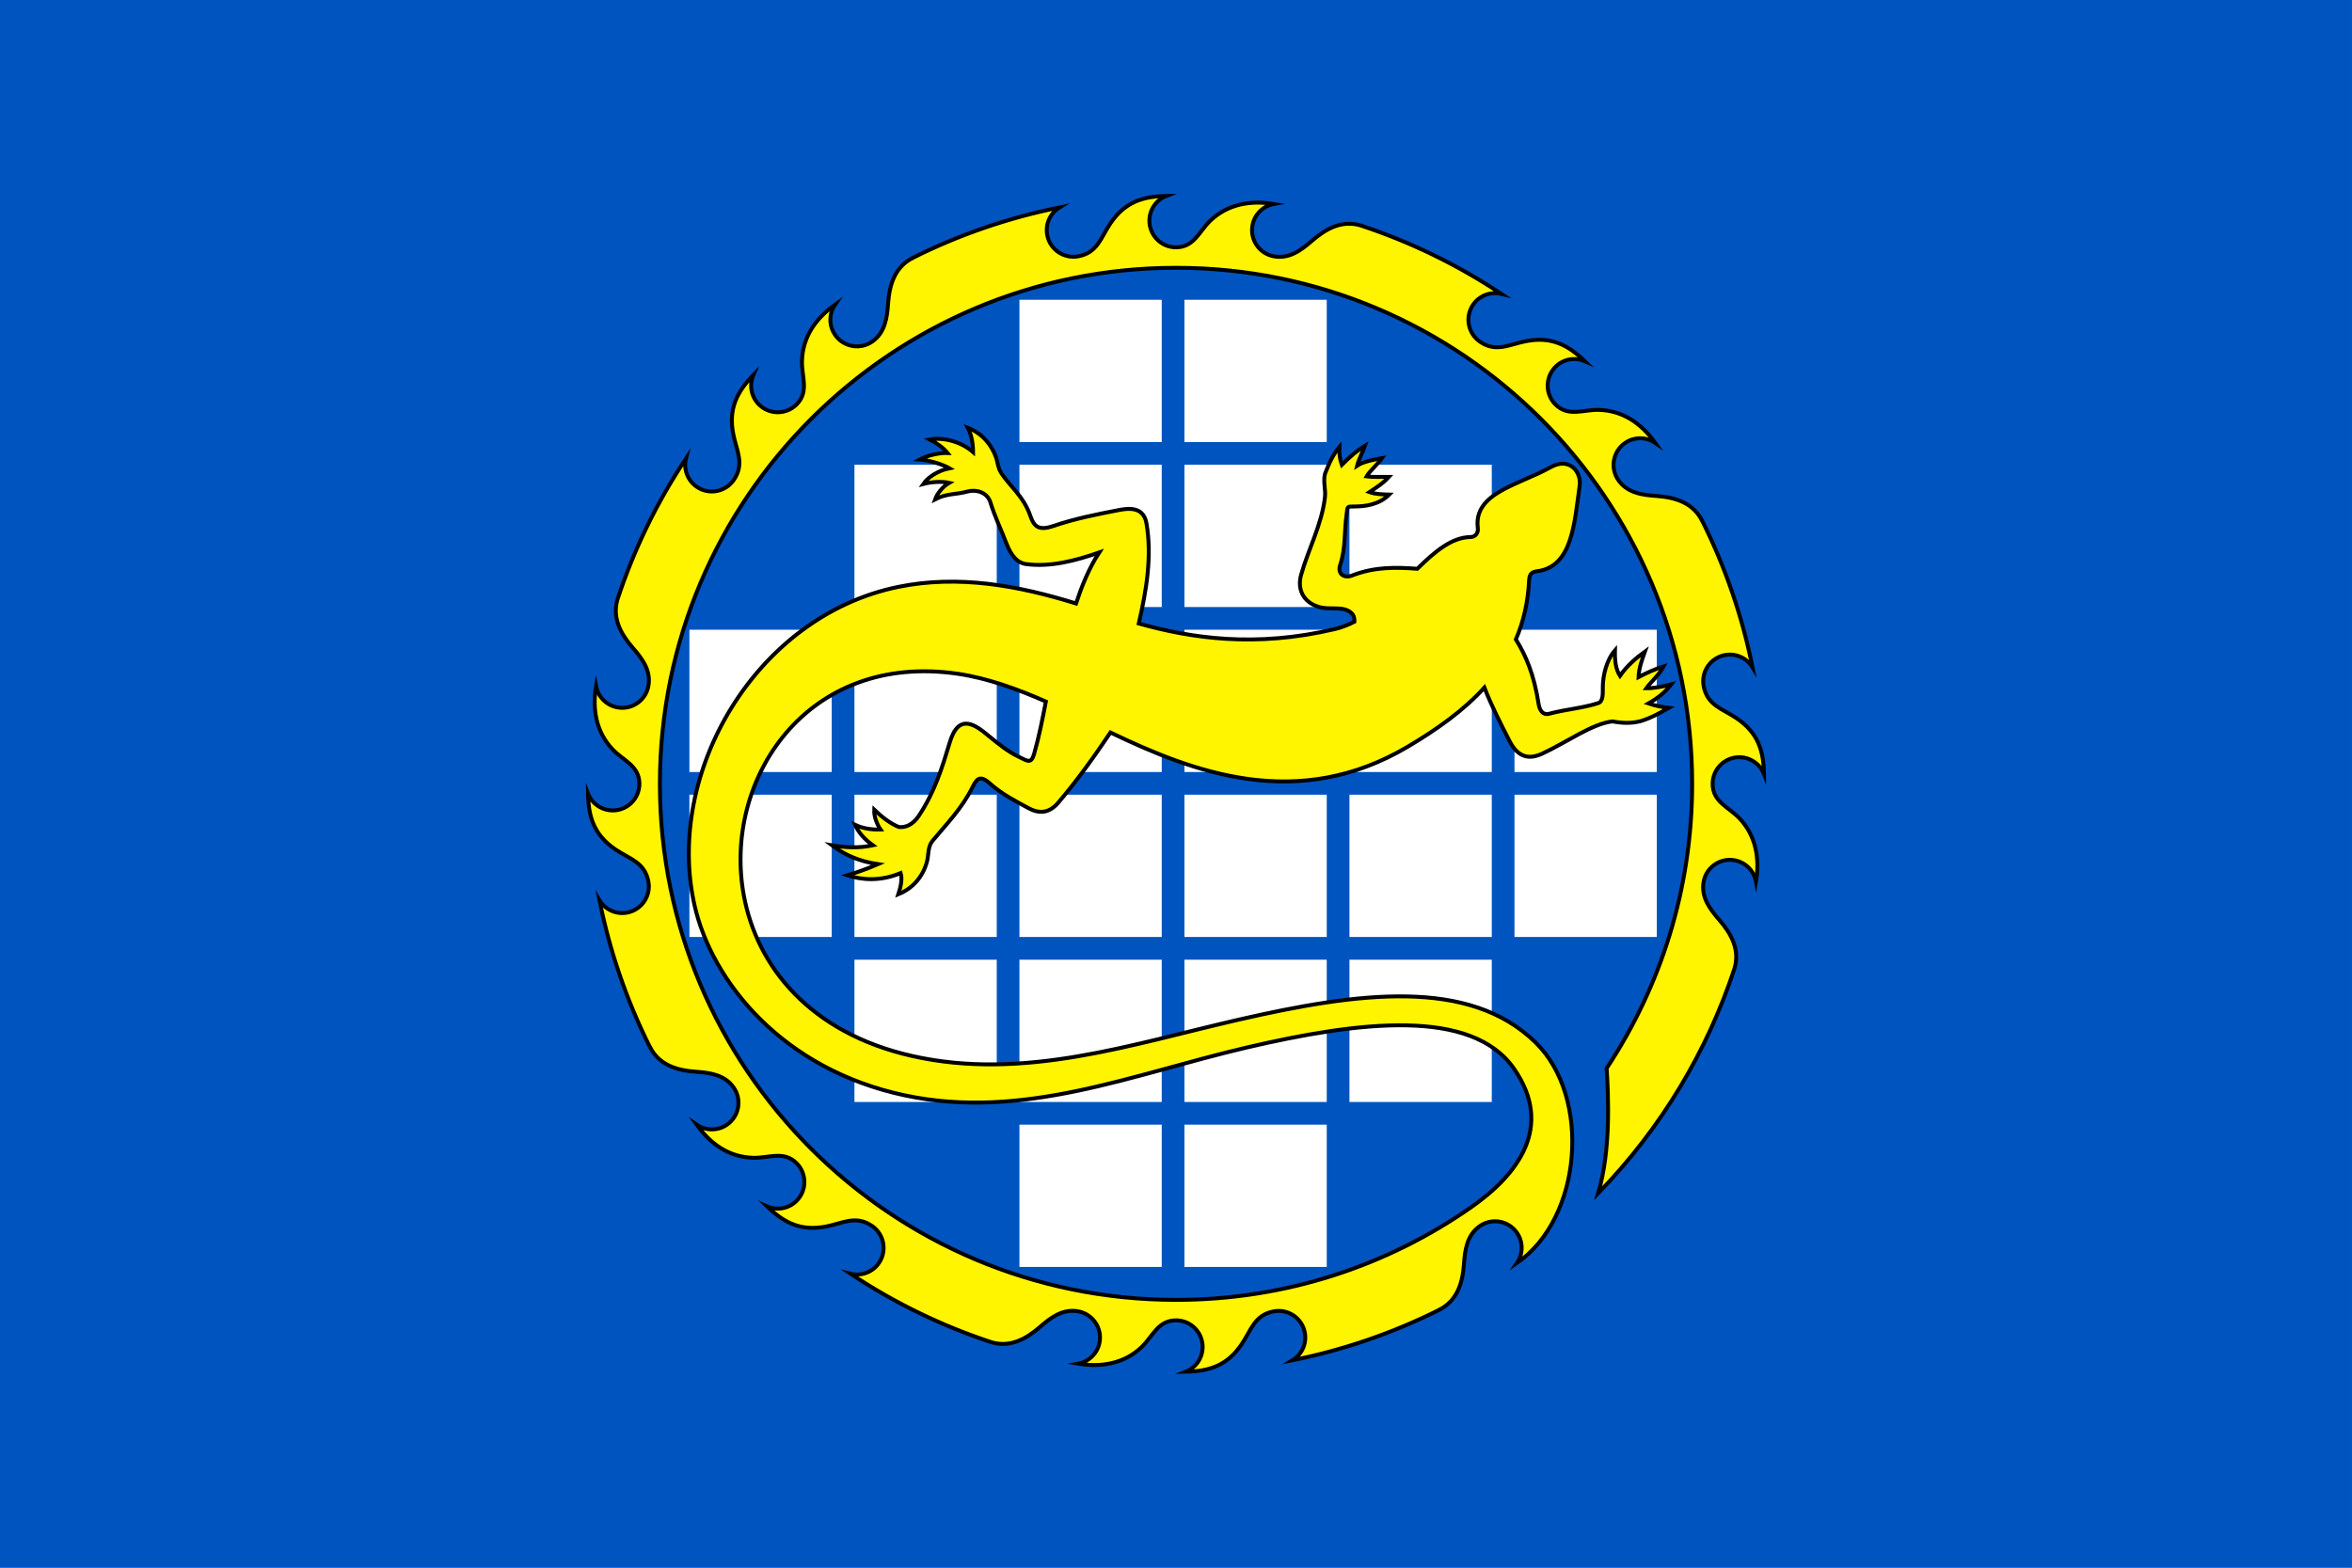<?xml version="1.0" encoding="UTF-8" standalone="no"?>
<!-- Created with Inkscape (http://www.inkscape.org/) -->
<svg id="svg2" xmlns:rdf="http://www.w3.org/1999/02/22-rdf-syntax-ns#" xmlns="http://www.w3.org/2000/svg" height="400" width="600" version="1.1" xmlns:cc="http://creativecommons.org/ns#" xmlns:dc="http://purl.org/dc/elements/1.1/">
 <rect width="100%" height="100%" fill="#808080" stroke="none"/>
 <title id="title3011">Flag of Ozersk, Russia</title>
 <defs id="defs4">
  <style id="style3985" type="text/css">.str0 {stroke:#FF6600;stroke-width:0.706}
    .fil1 {fill:none}
    .fil0 {fill:#A90000}</style>
  <style id="style3985-4" type="text/css">.str0 {stroke:#FF6600;stroke-width:0.706}
    .fil1 {fill:none}
    .fil0 {fill:#A90000}</style>
 </defs>

 <path id="path3018" fill="#a90000" d="m216.59,200c0-7.336,5.95-13.288,13.287-13.288,7.337,0,13.287,5.951,13.287,13.288,0,7.338-5.95,13.288-13.287,13.288-7.337,0-13.287-5.95-13.287-13.288zm13.287,18.602c10.272,0,18.602-8.33,18.602-18.602,0-10.271-8.33-18.602-18.602-18.602s-18.602,8.331-18.602,18.602c0,10.272,8.33,18.602,18.602,18.602zm-5.314-21.26,5.314,0c1.467,0,2.658,1.19,2.658,2.658s-1.19,2.658-2.658,2.658h-5.314v5.315h5.314c4.336-0.015,7.973-3.57,7.973-7.973s-3.57-7.973-7.973-7.973h-5.314zm45.174-10.629,5.315,0,0,26.574-5.315,0-10.63-16.684,0,16.684-5.315,0,0-26.574,5.315,0,10.63,16.684zm-79.723,0,15.945,0,0,5.315-10.63,0,0,5.314,10.63,0,0,5.315-10.63,0,0,5.315,10.63,0,0,5.315-15.945,0zm90.352,0,5.315,0,0,26.574-5.315,0zm21.26,26.574c5.87,0,10.63-4.76,10.63-10.63v-5.314c0-5.87-4.76-10.63-10.63-10.63h-10.63v26.574zm0-21.259c2.935,0,5.315,2.38,5.315,5.315v5.314c0,2.935-2.38,5.315-5.315,5.315h-5.315v-15.944zm92.41,7.971c0,7.338-5.95,13.288-13.288,13.288-7.336,0-13.288-5.95-13.288-13.288,0-7.336,5.951-13.288,13.288-13.288,7.338,0,13.288,5.951,13.288,13.288zm-13.288-18.602c-10.271,0-18.601,8.331-18.601,18.602,0,10.272,8.33,18.602,18.601,18.602,10.272,0,18.602-8.33,18.602-18.602,0-10.271-8.33-18.602-18.602-18.602zm-211.99,5.315,5.315,0,0,21.26,10.63,0,0,5.315-15.945,0zm241.23,0.001,0,26.574-5.315,0,0-21.259zm-61.12,15.944c-1.468,0-2.658,1.19-2.658,2.658v2.658h10.63v5.315h-15.945v-7.973c0.015-4.336,3.57-7.973,7.973-7.973,1.466,0.001,2.658-1.19,2.658-2.658,0-1.466-1.191-2.656-2.658-2.656h-7.973l5.315-5.315h2.658c4.335,0.015,7.973,3.57,7.973,7.971,0,4.402-3.571,7.973-7.973,7.973zm74.408,0c-1.468,0-2.658,1.19-2.658,2.658v2.658h10.63v5.315h-15.945v-7.973c0.015-4.336,3.57-7.973,7.973-7.973,1.468,0.001,2.658-1.19,2.658-2.658,0-1.466-1.19-2.656-2.658-2.656h-7.973l5.315-5.315h2.658c4.336,0.015,7.973,3.57,7.973,7.971,0,4.402-3.57,7.973-7.973,7.973z"/>
 <rect id="rect4041" height="400" width="600" y="0" x="-0.003" fill="#0054c0"/>
 <path id="path2999" fill="#FFF" d="m260.06,76.49,36.302,0,0,36.303-36.302,0,0-36.303z"/>
 <path id="path3001" fill="#FFF" d="m302.15,76.49,36.303,0,0,36.303-36.303,0,0-36.303z"/>
 <path id="path3003" fill="#FFF" d="m217.97,118.58,36.302,0,0,36.303-36.302,0,0-36.303z"/>
 <path id="path3005" fill="#FFF" d="m260.06,118.58,36.303,0,0,36.303-36.303,0,0-36.303z"/>
 <path id="path3007" fill="#FFF" d="m302.15,118.58,36.303,0,0,36.303-36.303,0,0-36.303z"/>
 <path id="path3009" fill="#FFF" d="m344.25,118.58,36.303,0,0,36.303-36.303,0,0-36.303z"/>
 <path id="path3011" fill="#FFF" d="m175.87,160.68,36.303,0,0,36.302-36.303,0,0-36.302z"/>
 <path id="path3013" fill="#FFF" d="m217.97,160.68,36.302,0,0,36.302-36.302,0,0-36.302z"/>
 <path id="path3015" fill="#FFF" d="m260.06,160.68,36.303,0,0,36.302-36.303,0,0-36.302z"/>
 <path id="path3017" fill="#FFF" d="m302.15,160.68,36.303,0,0,36.302-36.303,0,0-36.302z"/>
 <path id="path3019" fill="#FFF" d="m344.25,160.68,36.303,0,0,36.302-36.303,0,0-36.302z"/>
 <path id="path3021" fill="#FFF" d="m386.35,160.68,36.302,0,0,36.302-36.302,0,0-36.302z"/>
 <path id="path3023" fill="#FFF" d="m175.87,202.77,36.303,0,0,36.303-36.303,0,0-36.303z"/>
 <path id="path3025" fill="#FFF" d="m217.97,202.77,36.302,0,0,36.303-36.302,0,0-36.303z"/>
 <path id="path3027" fill="#FFF" d="m260.06,202.77,36.303,0,0,36.302-36.303,0,0-36.302z"/>
 <path id="path3029" fill="#FFF" d="m302.15,202.77,36.303,0,0,36.303-36.303,0,0-36.303z"/>
 <path id="path3031" fill="#FFF" d="m344.25,202.77,36.303,0,0,36.303-36.303,0,0-36.303z"/>
 <path id="path3033" fill="#FFF" d="m386.35,202.77,36.302,0,0,36.303-36.302,0,0-36.303z"/>
 <path id="path3035" fill="#FFF" d="m217.97,244.87,36.302,0,0,36.302-36.302,0,0-36.302z"/>
 <path id="path3037" fill="#FFF" d="m260.06,244.87,36.303,0,0,36.302-36.303,0,0-36.302z"/>
 <path id="path3039" fill="#FFF" d="m302.15,244.87,36.303,0,0,36.302-36.303,0,0-36.302z"/>
 <path id="path3041" fill="#FFF" d="m344.25,244.87,36.303,0,0,36.302-36.303,0,0-36.302z"/>
 <path id="path3043" fill="#FFF" d="m260.06,286.96,36.302,0,0,36.302-36.302,0,0-36.302z"/>
 <path id="path3045" fill="#FFF" d="m302.15,286.96,36.303,0,0,36.302-36.303,0,0-36.302z"/>
 <path id="path3049-1" d="m300,68.33c72.705,0,131.67,58.961,131.67,131.67,0,26.82-8.03,51.765-21.809,72.573,0.408,6.707,1.144,20.738-2.159,31.892,16.299-16.793,27.884-36.462,34.769-57.342,1.409-4.725-0.731-8.787-3.897-12.435-2.292-2.64-4.713-5.732-3.97-9.742,0.683-3.687,4.227-6.123,7.914-5.44,2.843,0.527,4.942,2.755,5.44,5.439,0.98-5.864-0.003-11.703-4.223-16.155-2.713-2.862-6.839-4.162-6.839-8.79,0-3.75,3.041-6.79,6.79-6.79,2.87,0,5.325,1.782,6.318,4.3-0.101-6.134-1.637-10.608-6.995-14.247-3.608-2.45-7.488-3.253-8.406-8.21-0.684-3.687,1.752-7.231,5.439-7.914,2.841-0.527,5.597,0.8,7.025,3.123-2.584-12.845-6.86-25.417-12.827-37.357l-0.007,0.003c-2.298-4.597-6.782-6.014-11.719-6.363-3.487-0.247-7.386-0.721-9.696-4.082-2.124-3.09-1.341-7.318,1.75-9.443,2.384-1.638,5.444-1.546,7.694,0.001-3.49-4.893-8.171-8.272-14.412-8.439-3.942-0.105-7.778,1.894-11.051-1.379-2.651-2.651-2.651-6.952,0-9.603,2.03-2.03,5.026-2.505,7.509-1.427-4.409-4.266-8.659-6.344-15.02-5.128-4.284,0.819-7.595,2.995-11.749,0.139-3.09-2.124-3.874-6.352-1.75-9.442,1.645-2.394,4.552-3.402,7.218-2.753-11.286-7.512-23.367-13.328-35.884-17.456-4.724-1.407-8.785,0.733-12.432,3.898-2.64,2.292-5.732,4.713-9.743,3.97-3.687-0.683-6.123-4.228-5.439-7.914,0.527-2.843,2.755-4.942,5.439-5.44-5.863-0.981-11.704,0.003-16.155,4.223-2.862,2.713-4.162,6.839-8.79,6.839-3.749,0-6.79-3.041-6.79-6.79,0-2.87,1.782-5.325,4.3-6.318-6.134,0.1-10.607,1.637-14.247,6.995-2.45,3.608-3.252,7.488-8.21,8.406-3.686,0.684-7.231-1.752-7.914-5.439-0.527-2.841,0.801-5.597,3.124-7.025-12.845,2.584-25.417,6.86-37.358,12.827l0.003,0.005c-4.596,2.299-6.013,6.782-6.362,11.719-0.247,3.487-0.721,7.386-4.082,9.696-3.09,2.124-7.319,1.34-9.443-1.75-1.639-2.383-1.546-5.444,0-7.694-4.893,3.489-8.271,8.171-8.438,14.411-0.106,3.942,1.893,7.779-1.38,11.052-2.651,2.651-6.952,2.651-9.603,0-2.03-2.03-2.505-5.026-1.427-7.509-4.266,4.408-6.343,8.658-5.128,15.019,0.819,4.285,2.995,7.596,0.139,11.75-2.124,3.09-6.352,3.874-9.442,1.75-2.393-1.645-3.402-4.553-2.752-7.218-7.542,11.328-13.371,23.459-17.499,36.027-1.322,4.662,0.807,8.678,3.94,12.289,2.292,2.64,4.713,5.732,3.97,9.743-0.683,3.687-4.228,6.122-7.914,5.439-2.833-0.525-4.926-2.739-5.434-5.41-0.981,5.857-0.001,11.677,4.217,16.126,2.713,2.861,6.839,4.162,6.839,8.79,0,3.75-3.041,6.79-6.79,6.79-2.87,0-5.325-1.782-6.318-4.3,0.1,6.134,1.637,10.607,6.995,14.246,3.608,2.451,7.488,3.253,8.407,8.21,0.683,3.687-1.753,7.231-5.439,7.914-2.848,0.528-5.609-0.806-7.034-3.139,2.583,12.851,6.862,25.428,12.833,37.374l0.009-0.004c2.298,4.597,6.782,6.014,11.719,6.363,3.487,0.247,7.386,0.721,9.696,4.082,2.124,3.09,1.34,7.318-1.75,9.443-2.384,1.638-5.444,1.546-7.694-0.001,3.49,4.893,8.172,8.272,14.411,8.439,3.942,0.105,7.779-1.893,11.052,1.379,2.651,2.651,2.651,6.952,0,9.603-2.03,2.029-5.026,2.505-7.509,1.427,4.409,4.266,8.658,6.343,15.02,5.127,4.284-0.819,7.595-2.995,11.749-0.139,3.09,2.124,3.874,6.352,1.75,9.443-1.645,2.393-4.553,3.402-7.218,2.752,11.327,7.541,23.455,13.369,36.022,17.498,4.665,1.325,8.682-0.805,12.294-3.939,2.64-2.292,5.732-4.713,9.743-3.97,3.687,0.683,6.122,4.228,5.439,7.914-0.525,2.834-2.739,4.927-5.41,5.435,5.859,0.98,11.676,0.001,16.127-4.217,2.861-2.713,4.162-6.84,8.79-6.84,3.75,0,6.79,3.041,6.79,6.79,0,2.87-1.782,5.325-4.3,6.319,6.134-0.101,10.607-1.637,14.246-6.995,2.451-3.608,3.253-7.488,8.21-8.407,3.686-0.683,7.231,1.753,7.913,5.44,0.528,2.848-0.806,5.61-3.14,7.034,12.852-2.583,25.429-6.862,37.376-12.833l-0.004-0.01c4.597-2.298,6.014-6.782,6.363-11.719,0.247-3.488,0.721-7.386,4.082-9.696,3.09-2.124,7.318-1.34,9.443,1.75,1.638,2.384,1.546,5.444,0,7.694,16.637-11.449,19.01-42.337,4.73-56.285-16.996-16.606-45.418-12.733-75.527-5.847-27.531,6.296-55.086,15.747-83.553,9.302-25.944-5.874-39.49-22.734-42.87-40.858-5.499-29.49,15.916-62.328,54.628-56.643,7.433,1.092,15.183,3.89,22.413,7.076-0.864,4.449-1.732,8.897-2.968,13.248-0.781,2.749-1.616,1.99-4.104,0.772-2.468-1.209-4.746-2.958-7.421-5.176-3.384-2.806-7.695-6.206-10.037,1.611-1.868,6.236-3.813,12.587-7.888,18.707-1.525,2.291-3.396,3.042-5.093,2.852-2.051-0.82-4.229-2.461-6.281-4.417-0.094,1.768,0.779,3.873,1.61,5.052-2.356,0.084-4.48-0.274-6.5-1.2,0.929,1.975,2.279,3.593,4.554,5.231-3.481,0.761-6.962,0.596-10.443,0.011,3.358,2.507,7.027,4.095,11.731,4.802-2.675,1.16-5.115,2.024-7.79,2.846,3.79,1.228,8.444,1.561,13.59-0.574,0.505,1.649-0.083,3.769-0.607,5.418,2.952-1.168,6.139-3.838,7.337-8.425,0.442-1.692,0.12-3.68,1.421-5.245,3.527-4.244,7.456-8.212,10.156-13.626,1.034-2.072,1.847-3.324,4.462-0.973,2.994,2.692,6.515,4.481,9.737,6.235,2.596,1.412,5.202,1.592,7.718-1.378,5.136-6.061,9.337-11.998,13.286-17.879,21.244,10.204,47.734,20.3,75.896,3.6,7.386-4.38,14.174-9.194,19.5-15.055,1.845,4.749,4.142,9.165,6.359,13.538,2.289,4.515,5.221,4.781,8.379,3.324,6.308-2.911,12.674-7.628,17.945-8.239,2.411,0.461,4.821,0.573,7.232-0.08,2.768-0.861,4.934-2.125,7.135-3.366-1.734-0.212-3.469-0.54-5.202-1.125,2.338-1.303,4.404-3.006,5.816-4.866-2.026,0.547-4.33,0.99-6.356,0.98,1.062-1.525,3.063-3.128,4.404-5.583-2.129,0.648-4.604,1.809-6.385,2.734,0.087-2.238,0.835-4.337,1.617-6.506-2.167,1.552-4.588,3.64-6.361,6.193-1.098-1.704-1.339-3.895-1.278-6.504-2.146,2.436-3.069,6.425-3.097,9.258-0.017,1.694,0.164,3.772-1.183,4.207-4.015,1.295-8.3,1.575-12.571,2.729-1.383,0.374-2.35-0.72-2.621-2.483-1.203-7.789-3.365-12.552-5.804-16.499,1.92-4.474,3.11-9.47,3.377-15.127,0.081-1.715,0.855-2.114,2.085-2.275,9.044-1.182,9.476-12.544,10.808-21.804,0.497-3.456-2.553-7.46-7.395-4.74-8.092,4.546-19.756,6.52-18.581,15.548,0.131,1.01-0.417,2.256-1.896,2.275-4.759,0.063-9.044,3.683-13.544,8.096-5.47-0.395-10.82-0.55-16.667,1.726-1.978,0.77-3.787-0.393-3.01-2.717,1.463-4.372,1.004-8.435,1.622-12.761,0.325-2.271-0.049-2.127,2.149-2.143,2.636-0.021,6.162-0.462,8.749-3.038-1.593-0.059-3.455-0.053-5.048-0.632,1.798-1.198,3.427-2.175,4.968-3.89-1.682-0.034-4.021,0.119-5.702-0.11,0.65-1.205,2.967-3.263,3.944-4.662-1.779,0.318-4.762,0.846-6.346,1.908,0.389-1.635,1.422-3.457,2.006-5.092-2.086,1.303-3.838,2.813-5.924,4.893-0.497-1.417-0.703-2.833-0.617-4.54-1.456,1.707-2.523,3.813-3.687,6.857-0.481,2.019,0.222,4.03,0.014,5.864-0.802,7.078-4.272,13.352-6.107,19.943-1.001,3.599,0.533,6.962,4.608,8.147,2.885,0.838,6.002-0.357,8.123,1.431,0.75,0.633,0.926,1.435,0.884,2.325-1.623,0.829-3.321,1.488-5.11,1.908-20.142,4.732-36.412,2.334-49.906-1.455,1.979-8.527,3.4-17.126,1.972-25.532-0.721-4.244-4.369-3.955-7.19-3.384-5.498,1.075-11.067,2.156-16.494,4.018-3.677,1.261-4.957,0.317-5.941-2.556-1.746-5.104-5.425-7.729-7.516-11.092-0.775-1.246-0.811-2.651-1.21-3.767-1.537-4.294-4.586-6.657-7.232-7.638,0.988,1.903,1.338,4.16,1.346,6.215-3.203-2.808-7.767-3.81-11.056-3.213,1.762,0.916,3.343,1.963,4.542,3.443-1.973-0.096-5.136,0.602-7.109,1.67,2.467,0.16,5.891,1.251,7.592,2.228-2.867,0.571-5.493,2.276-6.666,4.006,1.923-0.516,4.603-0.727,6.606-0.291-1.681,0.956-3.142,2.849-3.595,4.21,2.96-1.538,5.276-1.17,8.267-1.992,2.165-0.594,5.023,0.147,5.832,2.747,1.168,3.753,2.796,7.118,4.088,10.472,1.227,3.185,2.793,5.014,5.075,5.306,6.169,0.79,12.476-0.844,18.609-2.98-2.649,4.016-4.504,8.754-5.924,13.022-14.597-4.539-29.957-7.391-45.35-4.235-36.445,7.471-59.641,47.595-51.954,81.309,4.414,19.359,22.349,41.774,53.583,48.423,30.193,6.428,58.171-5.394,87.099-12.162,28.782-6.734,57.564-10.249,68.381,5.407,10.194,14.755,1.023,26.933-10.951,35.298-21.337,14.906-47.295,23.651-75.293,23.651-72.704,0-131.67-58.961-131.67-131.67,0-72.705,58.961-131.67,131.67-131.67z" stroke="#000" stroke-miterlimit="10" stroke-dasharray="none" stroke-width="1" fill="#fff500"/>
</svg>
